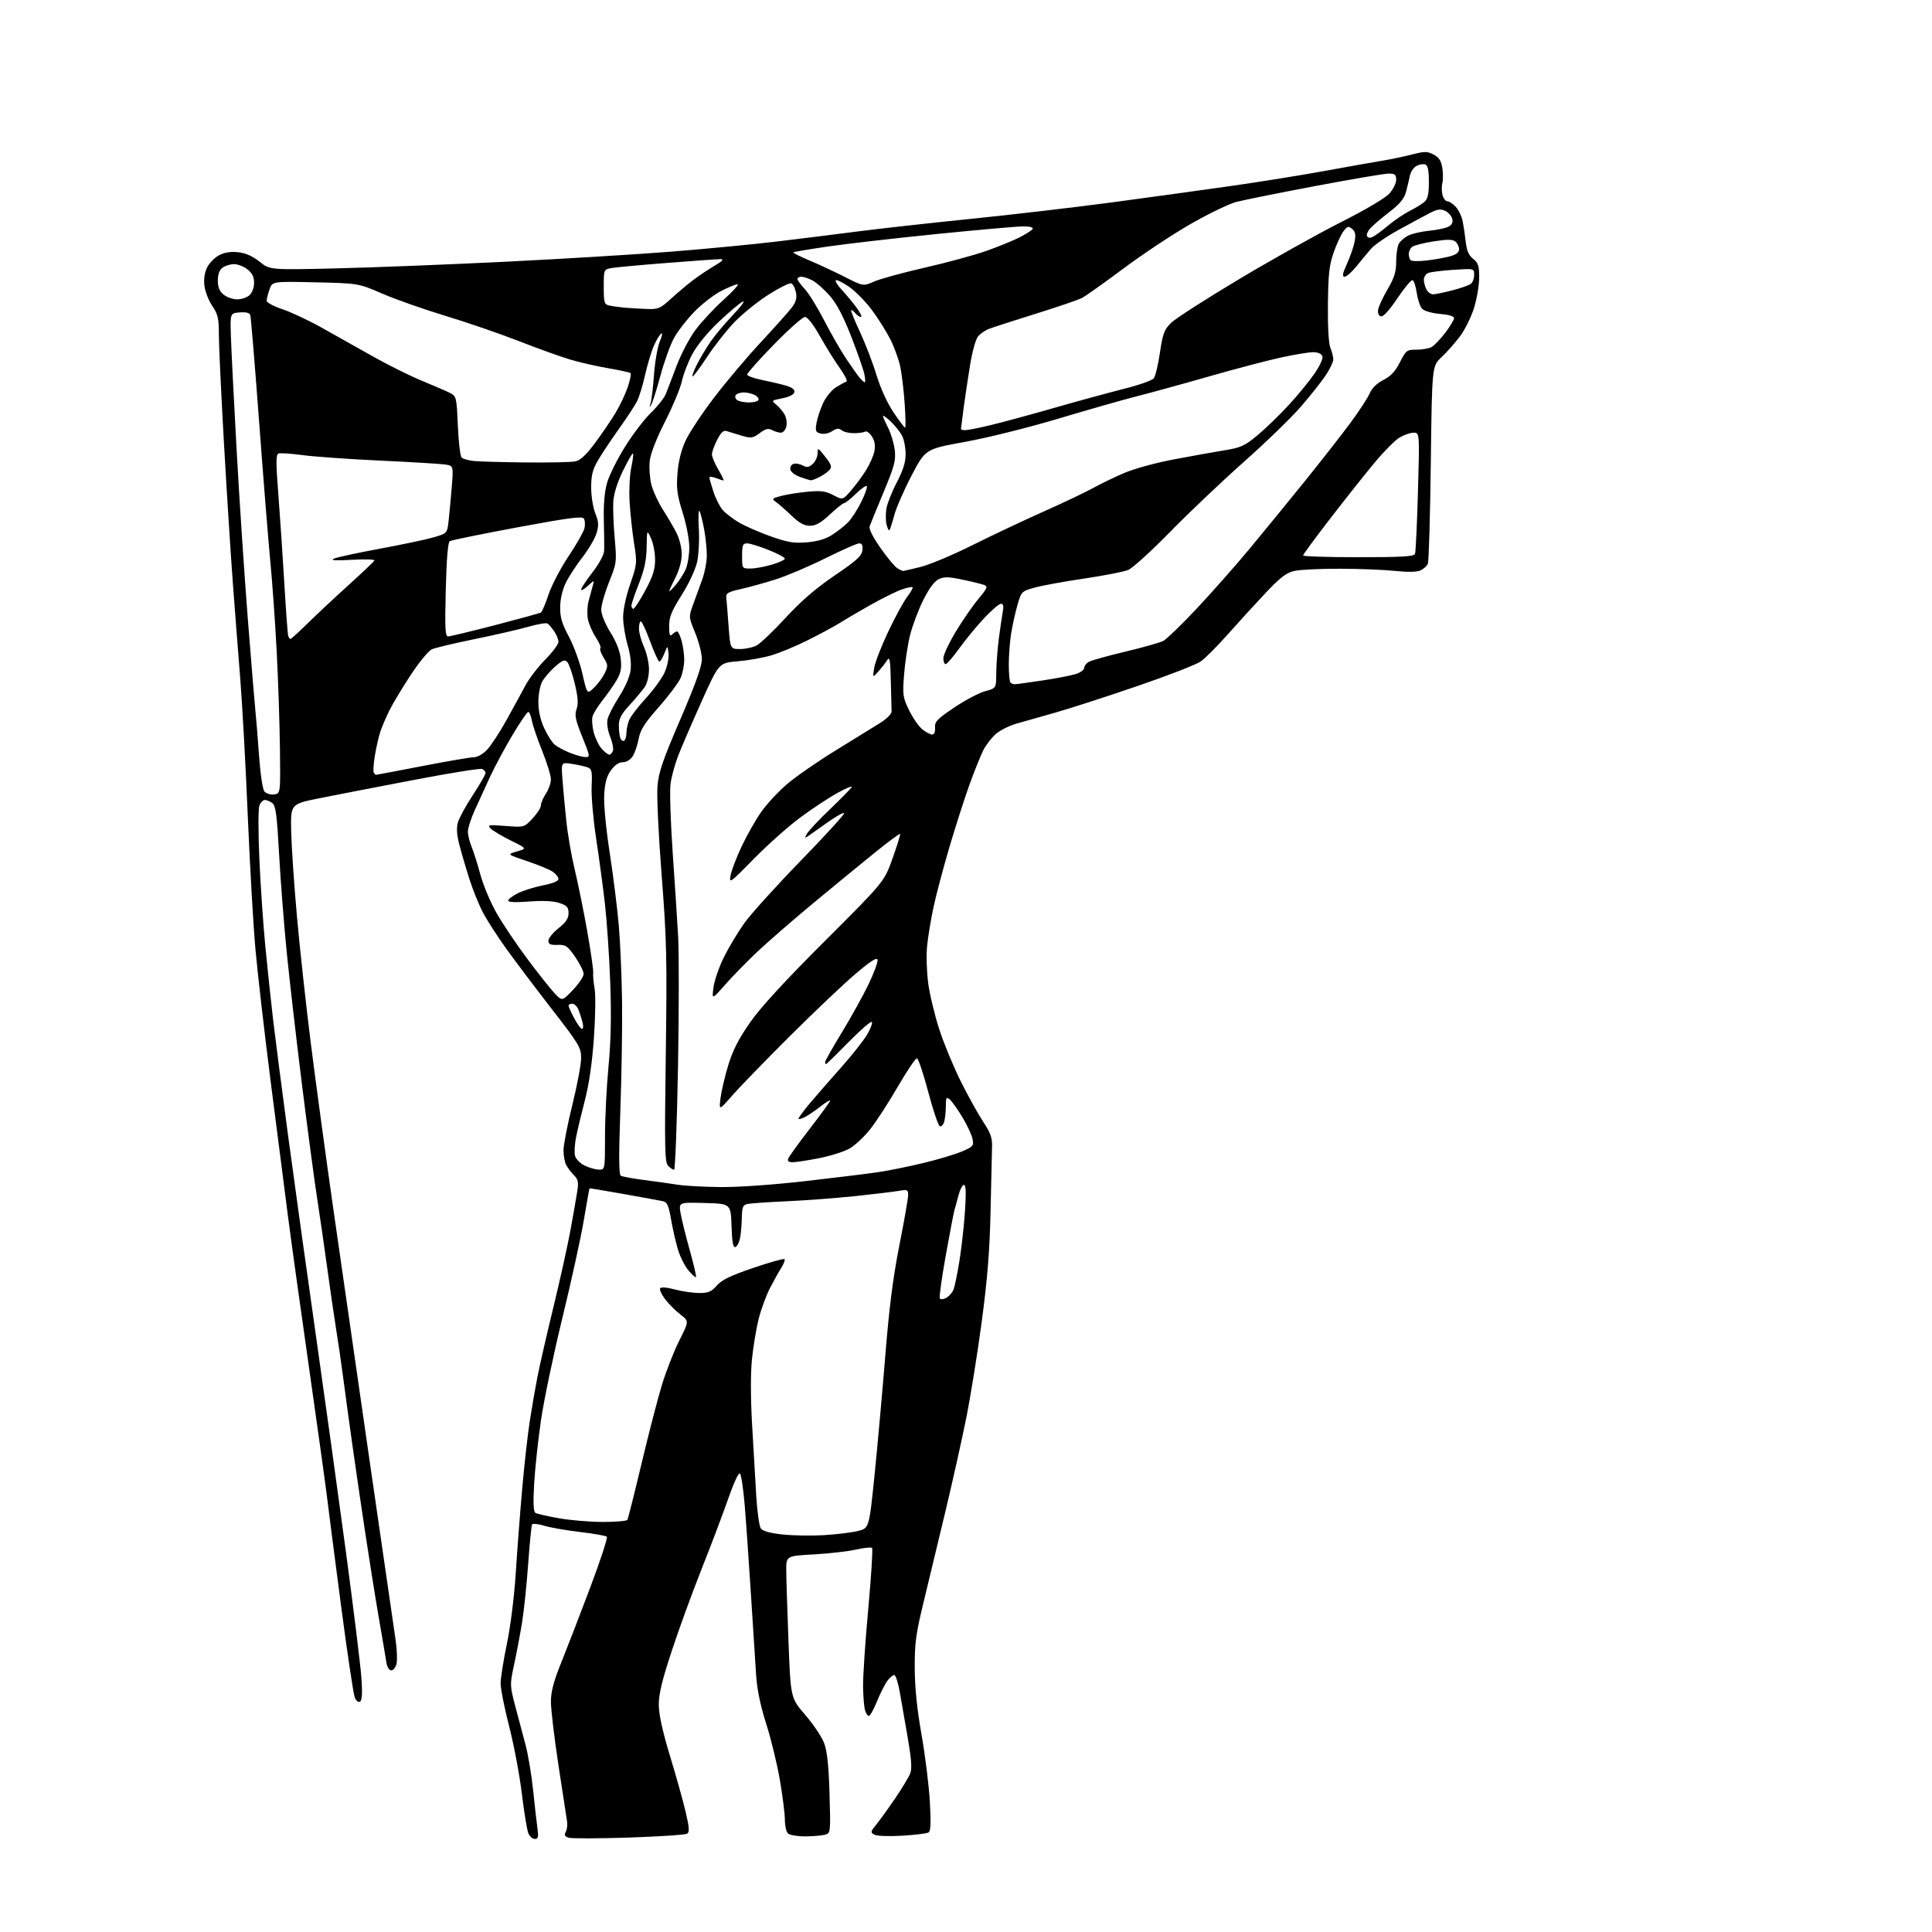 <?xml version="1.0" encoding="UTF-8" standalone="no"?>
<svg 
  version="1.1" 
  xmlns="http://www.w3.org/2000/svg" 
  xmlns:xlink="http://www.w3.org/1999/xlink" 
  xmlns:svg="http://www.w3.org/2000/svg"
  xmlns:rdf="http://www.w3.org/1999/02/22-rdf-syntax-ns#"
  xmlns:cc="http://creativecommons.org/ns#"
  xmlns:dc="http://purl.org/dc/elements/1.1/"
  viewBox="0 0 768 768"
  width="768"
  height="768"
>
<style>svg {background-color: white; }</style>"
<path stroke="none" fill="black" fill-rule="evenodd" d="M212.59,731.00C211.69,731.00 210.53,729.99 210.02,728.75C209.50,727.51 208.34,720.42 207.44,713.00C206.54,705.58 204.28,693.54 202.40,686.27C200.53,678.99 199.00,671.33 199.00,669.24C199.00,667.16 200.12,660.07 201.49,653.48C202.95,646.48 204.43,634.64 205.04,625.00C205.62,615.92 206.78,600.85 207.61,591.50C208.43,582.15 209.77,570.23 210.58,565.00C211.39,559.77 212.75,551.90 213.61,547.50C214.46,543.10 217.34,530.50 220.02,519.50C222.69,508.50 225.77,494.55 226.87,488.50C227.96,482.45 229.15,475.62 229.51,473.33C230.03,469.93 229.78,468.78 228.15,467.15C227.05,466.05 225.67,464.25 225.08,463.14C224.48,462.04 224.00,459.40 224.00,457.28C224.00,455.17 225.57,447.06 227.50,439.28C229.43,431.50 231.00,423.10 231.00,420.63C231.00,416.42 230.26,415.18 219.25,400.99C212.79,392.65 204.70,381.94 201.28,377.17C197.85,372.40 193.73,366.02 192.11,363.00C190.50,359.98 188.02,353.90 186.62,349.50C185.21,345.10 183.40,338.92 182.59,335.78C181.57,331.80 181.40,329.09 182.04,326.88C182.54,325.13 185.21,320.25 187.97,316.04C190.74,311.83 193.00,307.90 193.00,307.30C193.00,306.70 192.36,305.97 191.59,305.67C190.81,305.37 178.55,307.35 164.34,310.07C150.13,312.78 133.32,316.04 127.00,317.31C115.50,319.62 115.50,319.62 115.75,330.56C115.88,336.58 116.92,351.85 118.06,364.50C119.19,377.15 121.68,399.88 123.59,415.00C125.50,430.12 129.50,459.60 132.49,480.50C135.48,501.40 142.03,546.85 147.04,581.50C152.06,616.15 156.64,647.71 157.22,651.64C157.80,655.56 157.98,659.95 157.62,661.39C157.26,662.82 156.32,664.00 155.53,664.00C154.68,664.00 153.88,662.67 153.58,660.75C153.31,658.96 151.93,650.87 150.53,642.77C149.13,634.67 146.62,618.92 144.95,607.77C143.29,596.62 141.03,581.20 139.95,573.50C138.86,565.80 137.33,554.55 136.54,548.50C135.75,542.45 134.41,533.23 133.56,528.00C132.72,522.77 131.15,511.98 130.07,504.00C128.99,496.02 127.19,483.65 126.09,476.50C124.98,469.35 122.25,448.88 120.02,431.00C117.80,413.12 115.08,389.57 113.99,378.65C112.90,367.73 111.53,350.18 110.95,339.65C110.09,323.91 109.61,320.28 108.26,319.25C107.36,318.56 106.02,318.00 105.28,318.00C104.55,318.00 103.57,319.01 103.10,320.25C102.64,321.49 102.63,331.05 103.10,341.50C103.56,351.95 104.64,367.70 105.50,376.50C106.36,385.30 107.74,398.35 108.58,405.50C109.42,412.65 112.10,433.35 114.53,451.50C116.97,469.65 121.91,505.20 125.52,530.50C129.13,555.80 134.56,594.95 137.59,617.50C140.61,640.05 143.35,662.37 143.68,667.11C144.09,673.03 143.92,675.93 143.14,676.41C142.48,676.82 141.60,676.15 141.04,674.81C140.50,673.54 138.06,657.20 135.60,638.50C133.14,619.80 130.61,600.23 129.98,595.00C129.34,589.77 126.18,567.05 122.96,544.50C119.73,521.95 115.94,494.73 114.54,484.00C113.14,473.27 109.99,448.75 107.54,429.50C105.09,410.25 102.39,386.82 101.55,377.42C100.70,368.03 99.33,344.18 98.50,324.42C97.67,304.67 96.33,280.18 95.52,270.00C94.70,259.82 93.36,242.50 92.54,231.50C91.72,220.50 90.13,195.54 89.02,176.03C87.91,156.52 87.00,137.16 87.00,133.01C87.00,126.50 86.64,124.93 84.36,121.58C82.91,119.44 81.51,115.81 81.25,113.51C80.94,110.79 81.35,108.23 82.41,106.18C83.30,104.45 85.45,102.30 87.18,101.41C89.29,100.31 91.78,99.94 94.73,100.27C97.69,100.61 100.46,101.84 103.20,104.04C107.27,107.31 107.27,107.31 133.89,106.68C148.52,106.33 178.88,105.13 201.35,104.02C223.82,102.91 253.44,101.10 267.18,100.01C280.91,98.91 299.65,97.11 308.82,96.01C317.99,94.91 332.48,93.11 341.00,92.00C349.52,90.90 369.77,88.64 386.00,86.99C402.23,85.35 427.43,82.40 442.00,80.45C456.57,78.50 477.95,75.56 489.50,73.91C501.05,72.26 517.92,69.54 527.00,67.88C536.08,66.22 546.20,64.41 549.50,63.88C552.80,63.34 558.09,62.24 561.25,61.42C566.32,60.12 567.33,60.12 569.86,61.43C572.01,62.54 572.88,63.87 573.34,66.71C573.67,68.79 573.68,71.51 573.36,72.73C573.04,73.96 573.06,76.10 573.41,77.48C573.75,78.87 574.63,80.00 575.34,80.00C576.06,80.00 577.58,81.01 578.71,82.25C579.84,83.49 581.07,86.08 581.45,88.00C581.83,89.92 582.38,93.64 582.67,96.25C583.05,99.68 583.86,101.53 585.60,102.90C587.61,104.48 588.00,105.67 588.00,110.29C588.00,113.31 587.09,118.74 585.97,122.35C584.86,125.97 582.33,131.08 580.36,133.71C578.38,136.34 575.07,140.09 573.00,142.02C569.24,145.55 569.24,145.55 568.77,184.02C568.51,205.19 567.98,223.23 567.59,224.11C567.21,225.00 565.88,226.19 564.65,226.75C563.21,227.41 559.55,227.47 554.45,226.94C550.08,226.48 540.20,226.09 532.50,226.08C524.80,226.06 516.70,226.46 514.50,226.96C511.34,227.67 508.93,229.53 503.00,235.81C498.88,240.18 492.12,247.57 488.00,252.23C483.88,256.89 479.06,261.71 477.30,262.94C475.55,264.18 464.30,268.55 452.30,272.66C440.31,276.77 425.77,281.48 420.00,283.13C414.23,284.79 407.17,286.78 404.32,287.58C401.47,288.37 397.73,290.19 396.02,291.63C394.31,293.07 392.03,295.99 390.94,298.11C389.86,300.23 387.39,306.35 385.45,311.72C383.51,317.08 379.89,328.34 377.41,336.74C374.93,345.15 372.07,355.96 371.05,360.76C370.03,365.57 368.89,372.48 368.53,376.12C368.17,379.76 368.38,386.47 369.00,391.02C369.63,395.58 371.63,403.88 373.47,409.46C375.30,415.05 379.15,424.32 382.02,430.06C384.90,435.80 388.88,442.96 390.87,445.98C393.81,450.41 394.47,452.32 394.35,455.98C394.28,458.46 394.01,469.95 393.76,481.50C393.42,497.23 392.54,508.28 390.24,525.50C388.55,538.15 385.76,555.42 384.06,563.89C382.35,572.35 378.69,588.78 375.92,600.39C373.15,612.00 369.24,628.25 367.23,636.50C364.08,649.45 363.58,653.07 363.62,663.00C363.65,670.81 364.52,679.33 366.32,689.54C367.78,697.81 369.26,709.78 369.63,716.14C370.11,724.58 369.97,727.90 369.11,728.43C368.46,728.84 363.74,729.41 358.62,729.72C353.33,730.04 348.57,729.86 347.58,729.31C345.98,728.41 346.03,728.11 348.24,725.42C349.56,723.81 352.94,719.12 355.76,715.00C358.57,710.88 361.32,706.33 361.86,704.90C362.57,703.02 362.29,699.11 360.86,690.90C359.77,684.63 358.35,676.44 357.69,672.70C357.04,668.96 356.05,665.88 355.50,665.85C354.95,665.81 353.71,666.85 352.74,668.15C351.77,669.45 349.92,673.12 348.62,676.31C347.32,679.50 345.87,682.11 345.38,682.11C344.90,682.12 344.21,681.08 343.85,679.81C343.49,678.54 343.14,674.35 343.08,670.50C343.01,666.65 343.93,652.81 345.13,639.74C346.33,626.67 347.01,615.68 346.66,615.33C346.30,614.97 343.42,615.27 340.26,615.99C337.09,616.70 329.55,617.56 323.50,617.90C312.50,618.50 312.50,618.50 312.55,624.50C312.57,627.80 312.98,640.51 313.45,652.75C314.30,674.99 314.30,674.99 320.14,681.75C323.35,685.46 326.73,690.52 327.64,693.00C328.82,696.21 329.43,701.99 329.75,713.11C330.20,728.71 330.20,728.71 327.85,729.34C326.56,729.69 323.00,729.98 319.95,729.99C316.90,729.99 313.86,729.46 313.20,728.80C312.54,728.14 312.00,725.71 312.00,723.40C312.00,721.09 311.11,714.01 310.03,707.67C308.95,701.33 306.50,691.27 304.60,685.32C302.31,678.15 300.95,671.64 300.58,666.00C300.26,661.33 299.32,646.70 298.49,633.50C297.65,620.30 296.54,604.36 296.01,598.07C295.48,591.78 294.64,586.24 294.15,585.75C293.64,585.24 291.69,589.39 289.50,595.68C287.43,601.63 282.70,614.15 278.98,623.50C275.26,632.85 269.88,647.60 267.03,656.27C263.14,668.07 261.85,673.47 261.88,677.77C261.91,681.59 263.39,688.32 266.33,698.00C268.76,705.98 271.57,716.02 272.57,720.32C274.04,726.62 274.15,728.29 273.11,728.93C272.39,729.37 261.99,730.06 249.98,730.46C237.96,730.85 227.21,730.88 226.07,730.52C224.49,730.02 224.22,729.46 224.91,728.17C225.41,727.24 225.63,725.36 225.41,723.99C225.18,722.62 223.65,712.61 222.00,701.75C220.35,690.89 219.00,679.54 219.00,676.52C219.00,672.41 220.04,668.47 223.15,660.77C225.43,655.12 230.60,641.74 234.63,631.03C238.67,620.33 241.64,611.25 241.23,610.87C240.83,610.48 236.06,609.64 230.64,609.00C225.22,608.36 218.81,607.25 216.39,606.52C213.98,605.79 211.78,605.55 211.51,605.98C211.25,606.41 210.55,613.46 209.96,621.63C209.38,629.81 208.28,640.33 207.52,645.00C206.76,649.67 205.35,657.16 204.38,661.64C202.65,669.67 202.65,669.90 204.80,678.14C206.01,682.74 207.84,689.65 208.88,693.50C209.92,697.35 211.29,705.45 211.91,711.50C212.54,717.55 213.31,724.41 213.64,726.75C214.12,730.26 213.94,731.00 212.59,731.00zM327.50,610.25C332.45,609.95 338.52,609.21 341.00,608.61C345.50,607.50 345.50,607.50 347.68,586.00C348.88,574.17 350.80,552.80 351.95,538.50C353.47,519.71 355.01,507.65 357.52,495.00C359.43,485.38 360.99,476.43 361.00,475.12C361.00,472.92 360.72,472.79 357.25,473.39C355.19,473.74 347.43,474.68 340.00,475.47C332.57,476.25 320.43,477.17 313.00,477.51C305.57,477.84 298.49,478.32 297.25,478.58C295.28,478.98 294.99,479.69 294.88,484.27C294.82,487.15 294.48,490.81 294.13,492.42C293.78,494.02 292.96,495.52 292.29,495.74C291.42,496.03 291.00,493.68 290.79,487.32C290.50,478.50 290.50,478.50 280.16,478.21C269.81,477.93 269.81,477.93 270.53,482.21C270.93,484.57 272.56,491.17 274.16,496.88C275.76,502.59 276.88,507.45 276.66,507.67C276.43,507.90 275.08,506.69 273.65,504.99C272.22,503.30 270.35,499.56 269.49,496.70C268.63,493.84 267.40,488.45 266.76,484.72C265.80,479.21 265.20,477.85 263.54,477.50C262.42,477.26 255.43,475.98 248.00,474.66C240.57,473.34 234.43,472.31 234.35,472.38C234.26,472.44 233.24,478.12 232.08,485.00C230.93,491.88 227.08,509.43 223.53,524.00C219.98,538.58 216.15,556.92 215.02,564.76C213.88,572.60 212.67,583.90 212.33,589.86C211.90,597.38 212.05,600.92 212.83,601.39C213.44,601.77 217.67,602.74 222.22,603.54C226.77,604.34 234.64,605.00 239.69,605.00C244.75,605.00 249.11,604.63 249.39,604.17C249.67,603.72 252.19,593.71 254.99,581.92C257.79,570.14 261.45,556.00 263.13,550.50C264.81,545.00 267.93,537.05 270.05,532.84C273.92,525.18 273.92,525.18 270.49,522.56C268.60,521.12 265.88,518.40 264.44,516.51C263.01,514.63 262.09,512.66 262.42,512.13C262.78,511.55 265.03,511.72 268.25,512.58C271.14,513.35 275.49,513.98 277.93,513.99C281.60,514.00 282.79,513.49 284.93,511.04C286.87,508.79 290.39,507.09 299.40,504.02C305.95,501.79 311.55,500.22 311.86,500.53C312.16,500.83 311.63,502.30 310.68,503.79C309.72,505.28 307.67,508.98 306.10,512.00C304.54,515.02 302.50,520.58 301.56,524.35C300.62,528.11 299.44,535.23 298.93,540.17C298.35,545.79 298.36,555.58 298.97,566.32C299.51,575.77 300.25,588.57 300.63,594.77C301.00,600.97 301.82,606.74 302.45,607.60C303.20,608.63 306.19,609.45 311.05,609.98C315.15,610.42 322.55,610.54 327.50,610.25zM376.11,515.94C377.20,515.36 378.51,513.89 379.01,512.69C379.51,511.48 380.60,506.23 381.43,501.00C382.26,495.77 383.24,486.89 383.61,481.25C384.09,474.03 383.96,471.00 383.18,471.00C382.57,471.00 381.59,472.91 380.99,475.25C380.39,477.59 379.70,480.11 379.45,480.84C379.20,481.58 377.65,489.63 376.02,498.73C374.38,507.82 373.29,515.66 373.58,516.14C373.88,516.61 375.02,516.53 376.11,515.94zM286.50,471.88C293.60,471.94 307.44,470.97 320.39,469.48C332.44,468.10 345.49,466.50 349.39,465.91C353.30,465.33 361.23,463.71 367.00,462.33C372.77,460.94 379.68,458.88 382.34,457.74C386.87,455.81 387.15,455.48 386.59,452.72C386.27,451.10 384.43,447.18 382.51,444.01C380.58,440.84 378.33,437.69 377.50,437.00C376.21,435.93 376.00,436.29 375.99,439.63C375.98,441.76 375.70,444.53 375.36,445.79C375.02,447.05 374.24,447.92 373.62,447.72C373.01,447.51 370.93,441.39 369.00,434.10C367.07,426.81 365.05,420.78 364.50,420.71C363.95,420.63 360.51,425.73 356.85,432.04C353.20,438.34 348.25,445.96 345.85,448.97C343.45,451.98 339.75,455.42 337.63,456.61C335.51,457.80 330.11,459.50 325.64,460.39C321.16,461.27 316.44,462.00 315.14,462.00C313.46,462.00 312.95,461.57 313.36,460.50C313.68,459.68 317.55,454.33 321.97,448.60C326.39,442.88 330.00,437.89 330.00,437.51C330.00,437.14 328.31,438.15 326.25,439.77C324.19,441.39 321.45,443.26 320.16,443.94C318.88,444.61 317.66,444.99 317.44,444.78C317.23,444.56 319.18,441.86 321.78,438.76C324.38,435.67 330.03,429.18 334.34,424.35C338.65,419.52 343.31,413.61 344.71,411.24C346.10,408.86 346.94,406.60 346.56,406.23C346.18,405.85 342.02,409.47 337.30,414.27C332.58,419.07 328.56,423.00 328.36,423.00C328.16,423.00 328.00,422.62 328.00,422.17C328.00,421.71 330.99,416.42 334.64,410.42C338.30,404.41 343.06,395.82 345.23,391.33C347.40,386.83 349.02,382.44 348.84,381.57C348.59,380.41 346.18,381.95 340.00,387.20C335.32,391.17 323.58,402.31 313.90,411.96C304.22,421.61 293.94,432.20 291.05,435.50C285.81,441.50 285.81,441.50 286.42,436.50C286.76,433.76 288.14,427.86 289.50,423.40C291.31,417.47 293.65,412.90 298.20,406.39C302.41,400.37 312.02,389.91 327.96,374.00C351.50,350.50 351.50,350.50 354.83,341.16C356.66,336.03 358.00,331.67 357.81,331.47C357.61,331.28 353.19,334.56 347.98,338.76C342.76,342.96 331.75,352.00 323.50,358.84C315.25,365.69 305.12,374.49 300.98,378.40C296.85,382.30 291.11,388.18 288.22,391.46C282.98,397.42 282.98,397.42 283.63,392.46C283.99,389.73 285.85,384.35 287.76,380.50C289.67,376.65 293.30,370.59 295.82,367.04C298.34,363.48 308.44,352.30 318.27,342.19C328.10,332.08 335.88,323.55 335.57,323.24C335.26,322.92 332.50,324.43 329.44,326.58C326.38,328.74 322.93,331.16 321.78,331.98C319.82,333.36 319.76,333.33 320.76,331.45C321.35,330.35 325.42,326.01 329.80,321.81C334.19,317.61 338.12,313.61 338.54,312.93C338.96,312.25 336.51,313.23 333.09,315.10C329.67,316.97 322.96,321.39 318.19,324.92C313.41,328.45 305.06,335.88 299.64,341.42C290.18,351.08 289.80,351.35 290.41,348.00C290.76,346.07 292.71,340.94 294.75,336.60C296.79,332.25 300.29,326.06 302.53,322.84C304.77,319.62 309.49,314.55 313.01,311.57C316.54,308.58 325.16,302.62 332.17,298.32C339.18,294.02 347.08,289.14 349.71,287.49C352.57,285.69 354.47,283.77 354.42,282.74C354.37,281.78 354.23,276.39 354.11,270.75C353.92,262.37 353.67,260.85 352.69,262.39C352.04,263.44 350.46,265.46 349.18,266.89C346.87,269.50 346.87,269.50 347.50,265.50C347.85,263.30 350.37,256.80 353.10,251.05C355.83,245.30 359.22,239.08 360.64,237.23C362.05,235.38 363.00,233.67 362.76,233.42C362.51,233.18 360.49,233.62 358.27,234.40C356.05,235.19 350.47,237.96 345.86,240.57C341.26,243.17 335.78,246.39 333.69,247.71C331.59,249.02 325.97,252.06 321.19,254.45C316.41,256.85 309.81,259.59 306.52,260.54C303.23,261.50 297.22,262.55 293.16,262.89C285.78,263.50 285.78,263.50 278.82,279.00C275.00,287.52 270.83,297.20 269.55,300.50C268.28,303.80 266.92,308.78 266.55,311.56C266.17,314.35 266.55,326.50 267.38,338.56C268.22,350.63 269.20,365.81 269.57,372.29C269.94,378.78 269.91,402.29 269.51,424.54C269.10,446.79 268.40,465.00 267.95,465.00C267.51,465.00 266.45,464.31 265.61,463.46C264.25,462.11 264.14,456.82 264.66,419.21C265.18,380.82 265.02,373.62 263.02,348.00C261.79,332.32 261.04,316.42 261.35,312.66C261.81,306.97 263.35,302.45 270.45,285.94C276.47,271.96 279.00,264.89 279.00,262.06C279.00,259.85 277.82,255.16 276.37,251.63C273.74,245.24 273.74,245.21 275.50,240.36C276.47,237.69 278.09,233.25 279.10,230.50C280.11,227.75 280.95,223.45 280.97,220.93C280.99,218.42 280.51,213.70 279.91,210.43C279.30,207.17 278.48,203.90 278.07,203.16C277.66,202.42 277.53,205.51 277.79,210.02C278.06,214.57 277.75,220.55 277.10,223.46C276.43,226.45 273.79,232.08 270.96,236.56C266.92,242.97 266.00,245.25 266.00,248.91C266.00,252.40 266.27,253.13 267.20,252.20C267.86,251.54 268.74,251.00 269.15,251.00C269.57,251.00 270.37,252.69 270.95,254.75C271.52,256.81 271.99,260.20 271.99,262.28C272.00,264.36 271.37,267.57 270.60,269.41C269.83,271.25 265.94,276.46 261.95,280.98C256.15,287.57 254.53,290.13 253.85,293.79C253.38,296.30 252.31,299.41 251.47,300.68C250.58,302.04 248.96,303.00 247.55,303.00C245.97,303.00 244.34,304.12 242.84,306.23C241.15,308.60 240.44,311.18 240.18,315.98C239.97,319.82 240.87,329.28 242.37,339.00C243.77,348.07 245.40,361.12 245.99,368.00C246.58,374.88 247.16,388.60 247.28,398.50C247.40,408.40 247.09,427.79 246.59,441.59C245.95,459.43 246.00,466.88 246.77,467.36C247.37,467.73 251.60,468.51 256.18,469.09C260.75,469.68 266.75,470.52 269.50,470.96C272.25,471.40 279.90,471.81 286.50,471.88zM238.00,464.94C240.50,465.00 240.50,465.00 240.50,451.75C240.50,444.46 241.12,431.98 241.88,424.00C242.86,413.79 243.06,403.89 242.58,390.51C242.20,380.06 241.23,365.89 240.44,359.01C239.64,352.13 238.06,340.43 236.93,333.00C235.80,325.57 235.01,316.40 235.18,312.61C235.45,306.49 235.26,305.64 233.49,305.01C232.40,304.62 229.60,304.00 227.29,303.64C223.07,302.99 223.07,302.99 223.58,309.74C223.86,313.46 224.54,320.87 225.10,326.20C225.65,331.54 227.17,340.31 228.47,345.70C229.77,351.09 232.00,362.09 233.43,370.13C234.85,378.18 235.92,385.61 235.80,386.63C235.68,387.66 235.93,390.53 236.37,393.00C236.80,395.48 236.68,404.29 236.09,412.57C235.39,422.55 234.16,431.00 232.45,437.57C231.03,443.03 229.45,449.68 228.94,452.35C228.43,455.02 228.27,458.22 228.58,459.45C228.89,460.69 230.57,462.42 232.32,463.29C234.07,464.16 236.62,464.90 238.00,464.94zM231.36,409.00C231.83,409.00 231.94,407.89 231.60,406.54C231.26,405.19 230.55,402.94 230.02,401.54C229.48,400.14 228.36,399.00 227.52,399.00C226.69,399.00 226.00,399.34 226.00,399.75C226.00,400.16 227.01,402.41 228.25,404.75C229.48,407.09 230.88,409.00 231.36,409.00zM227.71,393.55C230.07,391.09 232.00,388.21 232.00,387.15C232.00,386.09 230.48,383.03 228.62,380.36C225.59,375.99 224.88,375.51 221.62,375.61C218.77,375.70 218.00,375.35 218.00,373.95C218.00,372.97 219.80,370.74 222.00,369.00C224.98,366.64 226.00,365.11 226.00,362.99C226.00,360.61 225.41,359.96 222.33,358.94C219.91,358.14 215.82,357.95 210.33,358.37C205.09,358.77 202.00,358.65 202.00,358.03C202.00,357.48 203.70,356.17 205.77,355.11C207.85,354.06 212.35,352.64 215.77,351.96C219.63,351.21 222.00,350.24 222.00,349.43C222.00,348.70 221.01,347.42 219.80,346.57C218.59,345.72 213.98,343.81 209.55,342.32C201.50,339.62 201.50,339.62 205.50,338.46C209.50,337.31 209.50,337.31 203.00,334.10C199.43,332.33 195.82,330.18 195.00,329.32C193.64,327.90 194.21,327.81 200.92,328.33C208.35,328.91 208.35,328.91 211.67,325.39C213.50,323.44 215.00,321.10 215.01,320.18C215.01,319.26 215.91,317.15 217.00,315.50C218.09,313.85 218.99,311.29 218.99,309.81C219.00,308.32 217.44,303.25 215.54,298.53C213.64,293.81 211.79,288.39 211.43,286.48C211.07,284.56 210.42,283.00 209.99,283.00C209.55,283.00 206.71,287.16 203.68,292.25C200.64,297.34 196.61,304.88 194.71,309.00C192.81,313.12 190.08,319.10 188.63,322.28C187.18,325.46 186.00,329.19 186.00,330.56C186.00,331.94 186.64,334.59 187.42,336.47C188.20,338.34 189.80,343.38 190.96,347.68C192.13,351.98 195.11,359.01 197.58,363.30C200.06,367.59 205.52,375.69 209.72,381.30C213.92,386.91 218.72,392.97 220.39,394.76C223.42,398.03 223.42,398.03 227.71,393.55zM108.91,315.80C111.50,315.50 111.50,315.50 111.28,297.50C111.16,287.60 110.58,270.27 109.99,259.00C109.40,247.72 108.28,231.75 107.48,223.50C106.69,215.25 104.67,190.05 102.99,167.50C101.32,144.95 99.74,125.91 99.48,125.19C99.18,124.34 97.69,123.99 95.26,124.19C91.50,124.50 91.50,124.50 91.78,133.50C91.93,138.45 92.95,158.70 94.04,178.50C95.13,198.30 97.15,228.68 98.51,246.00C99.88,263.32 101.23,279.75 101.52,282.50C101.82,285.25 102.46,293.27 102.97,300.33C103.49,307.63 104.41,313.79 105.10,314.63C105.78,315.44 107.49,315.97 108.91,315.80zM149.51,308.00C149.72,308.00 158.04,306.43 168.00,304.50C177.96,302.57 187.16,301.00 188.47,301.00C189.79,301.00 192.06,299.70 193.63,298.03C195.17,296.40 198.63,291.11 201.32,286.28C204.00,281.45 207.39,275.25 208.85,272.50C210.31,269.75 213.86,265.11 216.75,262.19C219.64,259.26 222.00,256.10 222.00,255.16C222.00,254.22 221.24,252.33 220.31,250.97C219.38,249.61 218.19,248.21 217.67,247.86C217.16,247.51 213.76,248.08 210.12,249.12C206.48,250.17 196.86,252.38 188.75,254.04C180.64,255.69 172.93,257.53 171.63,258.12C170.32,258.72 166.54,263.32 163.24,268.35C159.93,273.38 156.11,279.75 154.75,282.50C153.39,285.25 151.75,289.12 151.11,291.10C150.47,293.08 149.52,297.31 149.00,300.49C148.48,303.68 148.30,306.67 148.59,307.14C148.88,307.61 149.29,308.00 149.51,308.00zM232.61,300.94C234.66,301.00 234.63,300.77 231.45,292.89C228.73,286.12 228.35,284.29 229.20,281.87C229.95,279.70 229.77,277.14 228.48,271.73C227.53,267.76 226.19,263.90 225.51,263.17C224.48,262.07 223.61,262.40 220.58,265.06C218.55,266.84 216.25,269.56 215.45,271.10C214.65,272.64 214.00,276.29 214.01,279.20C214.02,282.64 214.84,286.26 216.35,289.50C217.63,292.25 219.49,295.18 220.48,296.00C221.46,296.82 224.12,298.26 226.39,299.19C228.65,300.13 231.45,300.91 232.61,300.94zM242.21,300.00C242.68,300.00 243.32,299.32 243.64,298.50C243.96,297.67 243.47,295.13 242.56,292.86C241.57,290.40 241.15,287.58 241.52,285.91C241.86,284.36 243.92,280.34 246.10,276.97C248.42,273.38 250.30,269.07 250.65,266.57C251.02,263.85 250.60,260.17 249.49,256.40C248.54,253.16 247.73,248.25 247.70,245.50C247.67,242.49 248.78,237.22 250.49,232.27C253.26,224.20 253.29,223.88 252.02,215.77C251.31,211.22 250.52,203.82 250.26,199.33C250.01,194.83 250.31,188.80 250.92,185.93C251.54,183.06 251.85,180.52 251.61,180.28C251.38,180.04 249.59,183.15 247.63,187.18C245.34,191.89 243.98,196.28 243.79,199.50C243.63,202.25 243.89,208.81 244.36,214.07C245.19,223.39 245.13,223.84 242.11,231.40C240.40,235.66 239.00,240.57 239.00,242.31C239.00,244.19 240.47,247.85 242.66,251.39C245.09,255.33 246.48,258.93 246.78,262.10C247.15,265.86 246.75,267.68 244.93,270.69C243.66,272.78 241.18,276.30 239.43,278.50C237.68,280.70 235.94,283.49 235.57,284.70C235.20,285.91 235.41,288.84 236.04,291.20C236.67,293.57 238.12,296.51 239.26,297.75C240.41,298.99 241.73,300.00 242.21,300.00zM248.10,294.44C248.60,294.13 249.00,292.81 249.00,291.51C249.00,290.20 249.46,287.91 250.03,286.41C250.60,284.92 253.60,280.96 256.69,277.62C259.78,274.28 263.17,269.61 264.22,267.24C265.27,264.86 265.95,261.50 265.75,259.72C265.37,256.50 265.37,256.50 264.09,259.75C263.38,261.54 262.49,263.00 262.10,263.00C261.72,263.00 260.08,259.40 258.45,255.00C256.83,250.61 255.16,247.01 254.75,247.00C254.34,247.00 254.00,248.30 254.00,249.89C254.00,251.48 254.89,254.74 255.98,257.14C257.07,259.54 257.97,263.54 257.98,266.03C257.99,268.64 257.29,271.60 256.33,273.03C255.41,274.39 252.71,277.62 250.33,280.21C246.96,283.87 246.00,285.69 246.00,288.38C246.00,290.28 246.27,292.55 246.60,293.41C246.94,294.28 247.61,294.74 248.10,294.44zM370.57,292.00C371.37,292.00 371.80,290.94 371.69,289.25C371.52,286.86 372.52,285.82 379.39,281.21C383.72,278.30 389.24,275.39 391.64,274.75C396.00,273.59 396.00,273.59 396.03,267.54C396.05,264.22 396.50,258.12 397.03,254.00C397.57,249.88 398.28,245.04 398.61,243.25C399.05,240.91 398.85,240.00 397.90,240.00C397.17,240.00 394.15,242.59 391.19,245.75C388.23,248.91 383.78,254.31 381.31,257.75C378.84,261.19 376.41,264.00 375.91,264.00C375.41,264.00 375.00,262.95 375.00,261.66C375.00,260.37 377.20,255.65 379.90,251.17C382.59,246.69 386.64,240.82 388.90,238.12C392.46,233.86 392.77,233.13 391.25,232.54C390.29,232.17 386.42,231.22 382.65,230.43C377.08,229.25 375.31,229.22 373.15,230.24C371.39,231.08 369.30,233.93 366.92,238.72C364.95,242.69 362.60,249.02 361.69,252.78C360.78,256.54 359.74,263.50 359.38,268.25C358.76,276.32 358.89,277.26 361.42,282.42C362.91,285.46 365.28,288.86 366.70,289.98C368.11,291.09 369.86,292.00 370.57,292.00zM236.13,273.38C237.64,271.93 239.55,269.35 240.38,267.64C241.76,264.79 241.72,264.28 239.95,261.42C238.89,259.71 238.31,258.02 238.66,257.67C239.01,257.33 238.17,255.34 236.80,253.27C235.43,251.20 234.03,247.93 233.68,246.00C233.33,244.07 233.46,240.93 233.96,239.00C234.46,237.07 235.19,234.38 235.58,233.00C236.30,230.50 236.30,230.50 233.65,232.92C232.19,234.26 231.00,234.90 231.00,234.35C231.00,233.80 233.03,230.74 235.50,227.55C237.97,224.37 240.06,220.58 240.14,219.13C240.22,217.68 240.18,212.17 240.04,206.87C239.87,200.39 240.31,195.46 241.36,191.82C242.23,188.84 245.46,182.37 248.54,177.45C251.62,172.53 256.26,166.47 258.86,163.98C261.45,161.49 264.09,158.12 264.74,156.48C265.38,154.84 267.31,149.80 269.02,145.27C270.73,140.75 274.04,134.45 276.38,131.27C278.72,128.09 283.75,122.68 287.56,119.24C291.36,115.81 293.90,113.00 293.20,113.00C292.50,113.00 289.59,114.19 286.73,115.64C283.86,117.09 279.04,120.82 276.01,123.93C272.98,127.04 269.30,131.81 267.84,134.54C266.37,137.27 263.96,144.00 262.48,149.50C261.00,155.00 259.35,160.18 258.82,161.00C258.09,162.12 258.03,162.00 258.57,160.50C258.96,159.40 259.60,154.22 259.97,149.00C260.35,143.78 261.40,137.80 262.30,135.71C263.19,133.63 263.44,132.23 262.85,132.59C262.26,132.96 260.95,135.11 259.95,137.38C258.95,139.65 257.37,144.88 256.44,149.00C255.52,153.12 254.08,157.85 253.24,159.50C252.41,161.15 249.16,166.10 246.02,170.50C242.88,174.90 239.11,180.56 237.65,183.09C235.57,186.69 235.00,188.99 235.00,193.82C235.00,197.20 235.74,201.80 236.64,204.05C237.98,207.41 238.07,208.83 237.13,211.96C236.50,214.06 233.97,218.37 231.51,221.55C229.04,224.72 226.06,229.32 224.87,231.76C223.56,234.47 222.70,238.22 222.67,241.35C222.63,245.39 223.38,247.92 226.15,253.09C228.09,256.72 230.51,263.36 231.53,267.85C233.38,276.01 233.38,276.01 236.13,273.38zM403.42,271.99C404.01,271.99 409.00,271.31 414.50,270.48C420.00,269.66 425.96,268.50 427.75,267.91C429.54,267.33 431.00,266.22 431.00,265.46C431.00,264.69 431.87,263.60 432.93,263.04C434.00,262.47 440.55,260.65 447.49,259.00C454.44,257.35 461.17,255.44 462.47,254.75C463.76,254.06 469.69,248.31 475.66,241.97C481.62,235.63 491.00,225.02 496.50,218.41C502.00,211.79 511.90,199.68 518.50,191.51C525.10,183.33 533.35,172.79 536.84,168.07C540.32,163.36 543.77,158.06 544.51,156.31C545.36,154.28 547.33,152.36 549.92,151.04C552.88,149.53 554.67,147.61 556.51,143.98C558.91,139.24 559.23,139.00 563.08,139.00C565.31,139.00 567.99,138.54 569.03,137.98C570.08,137.42 572.53,134.88 574.47,132.34C576.41,129.79 578.00,127.16 578.00,126.48C578.00,125.71 575.93,125.08 572.45,124.79C569.40,124.53 566.22,123.65 565.39,122.82C564.56,121.99 563.57,119.14 563.19,116.49C562.81,113.84 562.05,111.53 561.50,111.37C560.95,111.20 558.25,114.44 555.50,118.56C552.42,123.18 549.92,125.94 549.00,125.75C548.06,125.56 547.62,124.59 547.83,123.15C548.00,121.88 549.69,118.22 551.58,115.01C554.27,110.40 555.00,108.07 555.00,104.02C555.00,101.18 555.46,98.00 556.03,96.94C556.60,95.89 558.28,94.40 559.78,93.65C561.28,92.89 565.05,92.03 568.16,91.72C571.28,91.41 574.73,90.68 575.82,90.09C577.20,89.36 577.65,88.37 577.27,86.93C576.97,85.77 575.69,84.36 574.42,83.78C572.61,82.96 571.30,83.16 568.31,84.72C566.21,85.81 560.67,88.80 556.00,91.36C551.33,93.91 546.38,97.31 545.00,98.90C543.62,100.49 541.01,103.63 539.19,105.89C537.37,108.15 535.26,110.00 534.50,110.00C533.44,110.00 533.67,108.75 535.49,104.75C536.79,101.86 538.15,97.90 538.51,95.94C538.99,93.26 538.74,92.03 537.48,90.99C536.02,89.77 535.59,89.90 534.04,91.95C533.06,93.24 531.31,97.05 530.14,100.40C528.39,105.42 527.99,109.07 527.87,121.00C527.77,129.93 528.15,136.58 528.86,138.32C529.49,139.86 530.00,141.92 530.00,142.89C530.00,143.86 528.66,146.68 527.02,149.16C525.37,151.64 520.93,157.25 517.14,161.63C513.35,166.01 503.11,175.93 494.37,183.68C485.64,191.43 472.44,203.96 465.04,211.52C457.64,219.09 450.19,225.86 448.50,226.56C446.81,227.27 438.91,228.81 430.96,229.99C423.01,231.16 414.15,232.78 411.27,233.58C406.15,235.01 406.01,235.15 404.49,240.38C403.64,243.31 402.51,248.36 401.98,251.61C401.45,254.85 401.01,260.46 401.01,264.08C401.00,267.70 401.30,270.97 401.67,271.33C402.03,271.70 402.82,272.00 403.42,271.99zM294.20,258.00C296.34,258.00 299.31,257.35 300.80,256.56C302.28,255.78 307.47,250.82 312.32,245.56C318.50,238.87 324.34,233.82 331.82,228.75C340.54,222.83 342.56,221.00 342.82,218.75C343.04,216.78 342.69,216.00 341.55,216.00C340.68,216.00 334.69,218.64 328.23,221.86C321.78,225.08 312.90,228.86 308.50,230.27C304.10,231.67 297.80,233.42 294.50,234.16C289.47,235.28 288.53,235.82 288.71,237.50C288.83,238.60 289.24,243.66 289.61,248.75C290.30,258.00 290.30,258.00 294.20,258.00zM115.46,254.00C115.75,254.00 118.80,251.23 122.24,247.85C125.67,244.46 132.99,237.62 138.49,232.64C144.00,227.66 148.65,223.23 148.83,222.80C149.01,222.36 144.96,222.24 139.83,222.53C133.21,222.90 131.15,222.76 132.75,222.06C133.98,221.51 142.31,219.72 151.25,218.07C160.19,216.41 169.81,214.37 172.64,213.53C177.77,211.99 177.77,211.99 178.36,206.75C178.68,203.86 179.24,197.82 179.60,193.32C180.25,185.14 180.25,185.14 176.87,184.64C175.02,184.37 163.38,183.67 151.00,183.09C138.62,182.51 124.78,181.53 120.23,180.91C115.69,180.30 111.39,180.02 110.69,180.29C109.66,180.68 109.66,183.82 110.65,196.64C111.33,205.36 112.40,221.28 113.03,232.00C113.66,242.72 114.35,252.06 114.56,252.75C114.77,253.44 115.17,254.00 115.46,254.00zM178.12,252.99C178.88,252.99 187.31,250.96 196.85,248.49C206.40,246.01 214.58,243.76 215.03,243.48C215.48,243.21 216.83,240.00 218.04,236.37C219.25,232.73 222.83,225.88 226.00,221.13C229.17,216.38 232.02,211.37 232.34,209.99C232.66,208.61 232.55,206.89 232.11,206.17C231.46,205.12 226.18,205.82 205.61,209.64C191.49,212.27 179.42,214.74 178.80,215.12C178.05,215.59 177.51,222.11 177.20,234.41C176.81,249.80 176.97,253.00 178.12,252.99zM251.79,242.00C252.22,242.00 254.34,238.74 256.49,234.76C259.55,229.09 260.40,226.42 260.41,222.51C260.41,219.75 259.68,215.93 258.79,214.00C257.16,210.50 257.16,210.50 257.05,217.50C256.96,222.70 256.17,226.42 253.97,232.00C252.34,236.12 251.01,240.06 251.00,240.75C251.00,241.44 251.36,242.00 251.79,242.00zM268.62,232.50C270.02,230.85 271.81,228.05 272.59,226.28C273.36,224.51 274.00,220.60 274.00,217.58C274.00,214.44 272.88,208.56 271.38,203.80C269.19,196.88 268.84,194.30 269.30,188.26C269.66,183.52 270.75,179.04 272.47,175.29C273.91,172.13 279.01,164.42 283.80,158.13C288.58,151.85 296.95,141.94 302.38,136.11C307.81,130.27 313.33,124.10 314.64,122.40C316.44,120.04 316.86,118.56 316.39,116.21C316.05,114.52 315.21,112.91 314.51,112.64C313.82,112.38 309.73,114.42 305.43,117.17C301.12,119.93 295.06,124.82 291.96,128.04C288.86,131.26 283.94,137.53 281.02,141.97C278.10,146.41 275.52,149.86 275.29,149.62C275.05,149.39 275.85,147.24 277.07,144.85C278.28,142.46 280.65,138.47 282.33,136.00C284.01,133.53 288.11,128.62 291.44,125.11C294.77,121.59 296.45,119.27 295.17,119.94C293.89,120.61 289.57,124.26 285.57,128.07C281.23,132.18 277.04,137.33 275.19,140.79C273.49,143.98 271.63,148.82 271.05,151.55C270.47,154.27 267.48,161.45 264.40,167.51C260.92,174.37 258.61,180.29 258.28,183.23C257.99,185.82 258.27,190.03 258.92,192.59C259.56,195.14 261.62,199.63 263.49,202.56C265.36,205.48 267.82,209.69 268.95,211.90C270.09,214.14 271.00,217.86 271.00,220.29C271.00,222.97 270.03,226.56 268.50,229.58C267.13,232.29 266.02,234.72 266.04,235.00C266.06,235.28 267.22,234.15 268.62,232.50zM358.94,226.97C359.18,226.99 362.33,226.26 365.94,225.37C369.55,224.47 378.72,220.62 386.33,216.82C393.93,213.02 406.76,206.96 414.83,203.36C422.90,199.76 431.75,195.55 434.50,194.01C437.25,192.48 442.70,189.83 446.61,188.14C450.69,186.36 459.19,184.02 466.61,182.62C473.70,181.28 482.80,179.64 486.82,178.99C493.27,177.94 494.83,177.23 499.82,173.07C502.95,170.47 508.47,165.13 512.10,161.21C515.73,157.29 520.40,151.61 522.48,148.59C524.70,145.37 526.01,142.47 525.66,141.56C525.30,140.62 523.85,140.00 522.01,140.00C520.34,140.00 514.61,140.94 509.28,142.10C503.95,143.25 491.17,146.61 480.88,149.56C470.60,152.51 457.67,156.06 452.15,157.46C446.64,158.86 432.54,162.88 420.81,166.39C408.91,169.95 392.52,174.04 383.69,175.64C367.88,178.50 367.88,178.50 362.38,189.00C359.35,194.78 356.24,201.93 355.45,204.90C354.67,207.87 353.82,210.51 353.56,210.77C353.31,211.03 352.80,210.03 352.43,208.56C352.06,207.09 352.03,204.23 352.36,202.20C352.69,200.17 354.54,195.48 356.48,191.78C359.01,186.93 360.00,183.77 360.00,180.48C360.00,177.96 359.37,174.69 358.59,173.20C357.81,171.72 355.79,169.18 354.09,167.56C352.39,165.95 351.00,164.95 351.00,165.35C351.00,165.75 351.92,167.89 353.06,170.11C354.19,172.32 355.36,176.28 355.67,178.89C356.16,183.03 355.59,185.20 351.27,195.57C348.54,202.13 346.04,208.25 345.71,209.18C345.34,210.24 346.92,213.42 350.04,217.87C352.75,221.73 355.76,225.35 356.74,225.91C357.71,226.48 358.70,226.95 358.94,226.97zM298.32,226.00C300.14,226.00 303.97,225.31 306.82,224.46C309.67,223.61 312.00,222.54 312.00,222.07C312.00,221.60 309.07,220.04 305.49,218.61C301.91,217.17 298.08,216.00 296.99,216.00C295.27,216.00 295.00,216.68 295.00,221.00C295.00,226.00 295.00,226.00 298.32,226.00zM539.99,221.50C557.38,221.50 562.09,221.22 562.49,220.17C562.77,219.44 563.30,208.30 563.66,195.42C564.32,172.00 564.32,172.00 561.91,172.00C560.58,172.01 558.06,172.89 556.30,173.96C554.54,175.03 550.17,179.42 546.59,183.71C543.01,187.99 535.11,197.94 529.04,205.80C522.97,213.67 518.00,220.42 518.00,220.80C518.00,221.19 527.90,221.50 539.99,221.50zM320.70,215.59C324.87,215.25 328.15,214.29 330.70,212.67C332.79,211.35 335.65,209.10 337.06,207.68C338.47,206.26 340.87,202.56 342.39,199.46C343.91,196.36 344.88,193.55 344.56,193.22C344.23,192.90 342.27,194.29 340.19,196.31C338.11,198.34 336.03,200.00 335.56,200.00C335.09,200.00 332.54,202.03 329.90,204.50C326.32,207.85 324.28,209.00 321.96,209.00C319.68,209.00 317.72,207.92 314.67,205.00C312.38,202.80 309.61,200.37 308.53,199.60C306.66,198.28 306.77,198.14 310.53,197.14C312.71,196.56 317.43,195.81 321.00,195.47C326.33,194.97 328.18,195.21 331.24,196.82C334.99,198.78 334.99,198.78 338.15,195.17C339.89,193.19 342.59,189.56 344.15,187.11C345.70,184.65 347.26,181.15 347.60,179.32C348.03,177.04 347.70,175.20 346.57,173.46C345.66,172.07 344.45,171.22 343.89,171.57C343.33,171.92 341.31,172.20 339.41,172.20C337.50,172.20 335.31,171.67 334.54,171.03C333.45,170.13 332.60,170.22 330.79,171.40C329.46,172.27 327.48,172.68 326.21,172.34C324.23,171.83 324.03,171.31 324.58,168.13C324.92,166.13 326.12,162.54 327.24,160.15C328.36,157.76 330.67,154.95 332.39,153.91C334.10,152.86 335.93,151.86 336.47,151.68C337.00,151.50 335.84,149.14 333.90,146.43C331.96,143.72 328.40,138.01 326.00,133.75C323.30,128.94 321.01,126.00 319.98,126.00C319.07,126.00 313.52,130.92 307.66,136.93C301.80,142.94 297.00,148.31 297.00,148.86C297.00,149.41 299.59,150.38 302.75,151.01C305.91,151.64 310.21,152.65 312.29,153.25C314.84,153.99 315.98,154.85 315.78,155.89C315.60,156.84 313.75,157.78 311.01,158.32C306.62,159.19 306.58,159.24 308.62,160.90C309.77,161.82 311.26,163.62 311.94,164.88C312.62,166.15 312.90,168.27 312.57,169.59C312.23,170.92 311.27,172.00 310.42,172.00C309.56,172.00 308.00,171.54 306.94,170.97C305.43,170.16 304.35,170.42 301.99,172.17C299.21,174.22 298.61,174.30 294.73,173.16C292.40,172.47 289.74,171.66 288.82,171.36C287.60,170.96 286.57,171.91 285.07,174.86C283.93,177.09 283.00,179.69 283.00,180.62C283.00,181.56 284.14,184.28 285.54,186.66C286.94,189.05 287.87,191.00 287.61,191.00C287.34,191.00 285.98,190.56 284.57,190.02C283.15,189.49 282.00,189.41 282.00,189.85C282.00,190.29 282.74,192.86 283.64,195.57C284.53,198.28 286.22,201.56 287.39,202.85C288.55,204.14 291.45,206.34 293.83,207.74C296.22,209.14 301.84,211.60 306.33,213.19C313.11,215.60 315.56,216.01 320.70,215.59zM322.30,190.92C321.86,190.88 319.93,190.28 318.00,189.59C316.07,188.89 314.35,187.57 314.18,186.66C314.00,185.74 314.53,184.74 315.35,184.42C316.17,184.10 317.82,184.37 319.01,185.00C320.76,185.94 321.52,185.84 323.08,184.42C324.14,183.47 325.00,181.57 325.00,180.21C325.00,177.85 325.15,177.92 328.00,181.51C330.40,184.52 330.77,185.57 329.83,186.71C329.18,187.49 327.40,188.78 325.87,189.57C324.35,190.35 322.74,190.97 322.30,190.92zM209.12,183.83C218.27,183.92 227.04,183.74 228.62,183.42C230.68,183.01 232.91,180.96 236.45,176.21C239.18,172.56 242.87,167.14 244.66,164.16C246.46,161.18 248.66,156.52 249.56,153.81C250.47,151.09 250.96,148.63 250.66,148.33C250.37,148.04 246.39,147.16 241.81,146.38C237.24,145.61 230.38,144.04 226.56,142.90C222.74,141.76 213.52,138.44 206.06,135.52C198.60,132.61 185.53,128.11 177.00,125.54C168.47,122.96 157.22,119.00 152.00,116.74C142.50,112.62 142.50,112.62 125.38,112.23C108.25,111.84 108.25,111.84 107.13,115.07C106.51,116.84 106.00,118.87 106.00,119.57C106.00,120.27 108.81,121.77 112.25,122.92C115.69,124.06 122.78,127.39 128.00,130.32C133.22,133.25 142.42,138.42 148.44,141.80C154.46,145.19 163.23,149.53 167.94,151.46C172.65,153.38 177.62,155.55 179.00,156.26C181.40,157.52 181.52,158.04 182.00,169.24C182.28,175.66 182.95,181.35 183.50,181.89C184.05,182.43 186.30,183.05 188.50,183.27C190.70,183.48 199.98,183.74 209.12,183.83zM383.75,170.99C384.71,170.99 389.24,170.09 393.81,168.99C398.39,167.90 409.86,164.78 419.31,162.07C428.77,159.35 441.23,155.96 447.00,154.51C452.77,153.07 458.02,151.21 458.66,150.38C459.29,149.55 460.39,144.97 461.09,140.19C462.19,132.71 462.79,131.07 465.43,128.42C467.12,126.73 479.28,118.90 492.46,111.03C505.63,103.16 523.86,92.96 532.96,88.37C542.56,83.53 550.65,78.75 552.25,77.00C553.76,75.33 555.00,72.85 555.00,71.48C555.00,69.39 554.53,69.00 552.02,69.00C550.38,69.00 537.21,71.24 522.77,73.97C508.32,76.70 494.20,79.55 491.38,80.29C488.57,81.03 480.49,84.93 473.43,88.96C466.38,92.99 454.32,100.97 446.64,106.70C438.97,112.43 431.51,117.72 430.07,118.46C428.63,119.21 420.27,122.06 411.48,124.80C402.69,127.54 394.38,130.23 393.00,130.78C391.62,131.32 389.76,132.61 388.85,133.64C387.90,134.70 386.53,139.55 385.64,145.00C384.79,150.22 383.62,158.02 383.04,162.32C382.47,166.62 382.00,170.34 382.00,170.57C382.00,170.81 382.79,171.00 383.75,170.99zM359.78,170.00C360.06,170.00 359.99,165.69 359.62,160.43C359.25,155.17 358.46,148.53 357.85,145.68C357.24,142.83 355.50,138.03 353.98,135.00C352.46,131.97 349.18,126.73 346.68,123.35C344.19,119.97 340.06,115.76 337.51,114.00C334.95,112.25 332.58,111.08 332.25,111.42C331.91,111.75 333.00,113.49 334.66,115.26C336.33,117.04 338.94,120.19 340.46,122.25C341.99,124.31 342.79,126.00 342.24,126.00C341.69,126.00 340.68,125.31 339.98,124.48C339.28,123.64 338.55,123.12 338.35,123.32C338.15,123.52 339.75,127.47 341.90,132.09C344.06,136.72 347.00,144.38 348.43,149.13C350.00,154.29 352.70,160.22 355.16,163.88C357.42,167.25 359.50,170.00 359.78,170.00zM297.69,159.98C299.45,159.99 301.15,159.57 301.47,159.05C301.79,158.53 301.17,157.63 300.09,157.05C299.01,156.47 297.00,156.00 295.62,156.00C294.25,156.00 292.81,156.50 292.43,157.11C292.05,157.72 292.36,158.62 293.12,159.10C293.88,159.58 295.94,159.98 297.69,159.98zM343.78,152.00C344.04,152.00 343.96,150.54 343.60,148.75C343.24,146.96 340.89,140.22 338.37,133.76C335.16,125.57 332.57,120.66 329.77,117.48C327.57,114.98 324.49,112.27 322.94,111.47C321.38,110.66 319.40,110.00 318.55,110.00C317.70,110.00 317.00,110.40 317.00,110.89C317.00,111.39 318.30,113.18 319.90,114.89C321.49,116.59 324.93,122.15 327.55,127.24C330.17,132.33 334.11,139.20 336.30,142.50C338.50,145.80 340.97,149.29 341.80,150.25C342.63,151.21 343.52,152.00 343.78,152.00zM257.29,122.83C261.65,122.98 262.51,122.61 266.79,118.70C269.38,116.33 273.30,113.03 275.50,111.36C277.70,109.69 281.52,107.13 284.00,105.67C287.12,103.83 287.89,103.02 286.49,103.01C285.38,103.00 275.93,103.67 265.49,104.49C255.05,105.31 245.04,106.23 243.25,106.53C240.00,107.09 240.00,107.09 240.00,114.03C240.00,120.40 240.18,121.00 242.25,121.46C243.49,121.74 246.30,122.12 248.50,122.32C250.70,122.51 254.66,122.74 257.29,122.83zM94.28,119.00C95.97,119.00 98.17,118.26 99.17,117.35C100.23,116.38 101.00,114.32 101.00,112.42C101.00,110.07 100.25,108.56 98.37,107.07C96.92,105.93 94.53,105.00 93.06,105.00C91.59,105.00 89.53,105.62 88.49,106.38C87.22,107.31 86.60,108.99 86.60,111.51C86.60,114.22 87.24,115.78 88.91,117.13C90.18,118.16 92.60,119.00 94.28,119.00zM569.64,117.00C570.50,117.00 573.98,116.28 577.36,115.41C580.74,114.54 584.06,113.36 584.75,112.79C585.44,112.22 586.00,110.62 586.00,109.24C586.00,106.72 586.00,106.72 577.75,107.26C573.21,107.56 568.71,108.12 567.75,108.51C566.79,108.90 566.00,110.10 566.00,111.17C566.00,112.25 566.47,114.00 567.04,115.07C567.60,116.13 568.78,117.00 569.64,117.00zM347.43,111.93C349.78,110.89 358.86,108.40 367.60,106.40C376.35,104.40 387.32,101.42 392.00,99.77C396.68,98.12 402.61,95.71 405.18,94.41C407.75,93.10 410.14,91.58 410.49,91.02C410.88,90.39 409.45,90.00 406.71,90.00C404.28,90.00 388.84,91.36 372.40,93.02C355.95,94.68 336.47,96.92 329.11,97.99C321.75,99.07 315.55,100.11 315.35,100.32C315.14,100.52 318.02,101.97 321.74,103.52C325.46,105.08 331.80,108.04 335.83,110.09C343.16,113.82 343.16,113.82 347.43,111.93zM567.00,103.57C570.02,103.22 574.19,102.48 576.25,101.93C578.86,101.23 580.00,100.36 580.00,99.08C580.00,98.07 579.35,96.70 578.55,96.04C577.43,95.11 575.42,95.09 569.85,95.96C565.87,96.57 562.02,97.57 561.31,98.16C560.59,98.76 560.00,100.01 560.00,100.96C560.00,101.90 560.34,103.01 560.75,103.43C561.16,103.85 563.98,103.91 567.00,103.57zM545.91,94.05C546.90,93.52 549.65,91.46 552.03,89.47C554.41,87.48 558.19,84.94 560.43,83.81C562.67,82.69 565.29,81.07 566.25,80.23C567.57,79.07 568.00,77.13 568.00,72.31C568.00,67.72 567.60,65.78 566.58,65.39C565.80,65.09 564.23,65.34 563.09,65.95C561.95,66.56 560.77,68.28 560.47,69.78C560.16,71.28 559.47,74.17 558.93,76.21C558.19,78.99 556.50,81.04 552.22,84.34C549.07,86.77 545.67,89.68 544.65,90.82C543.64,91.95 543.10,93.35 543.46,93.94C543.90,94.65 544.73,94.68 545.91,94.05z" />

</svg>